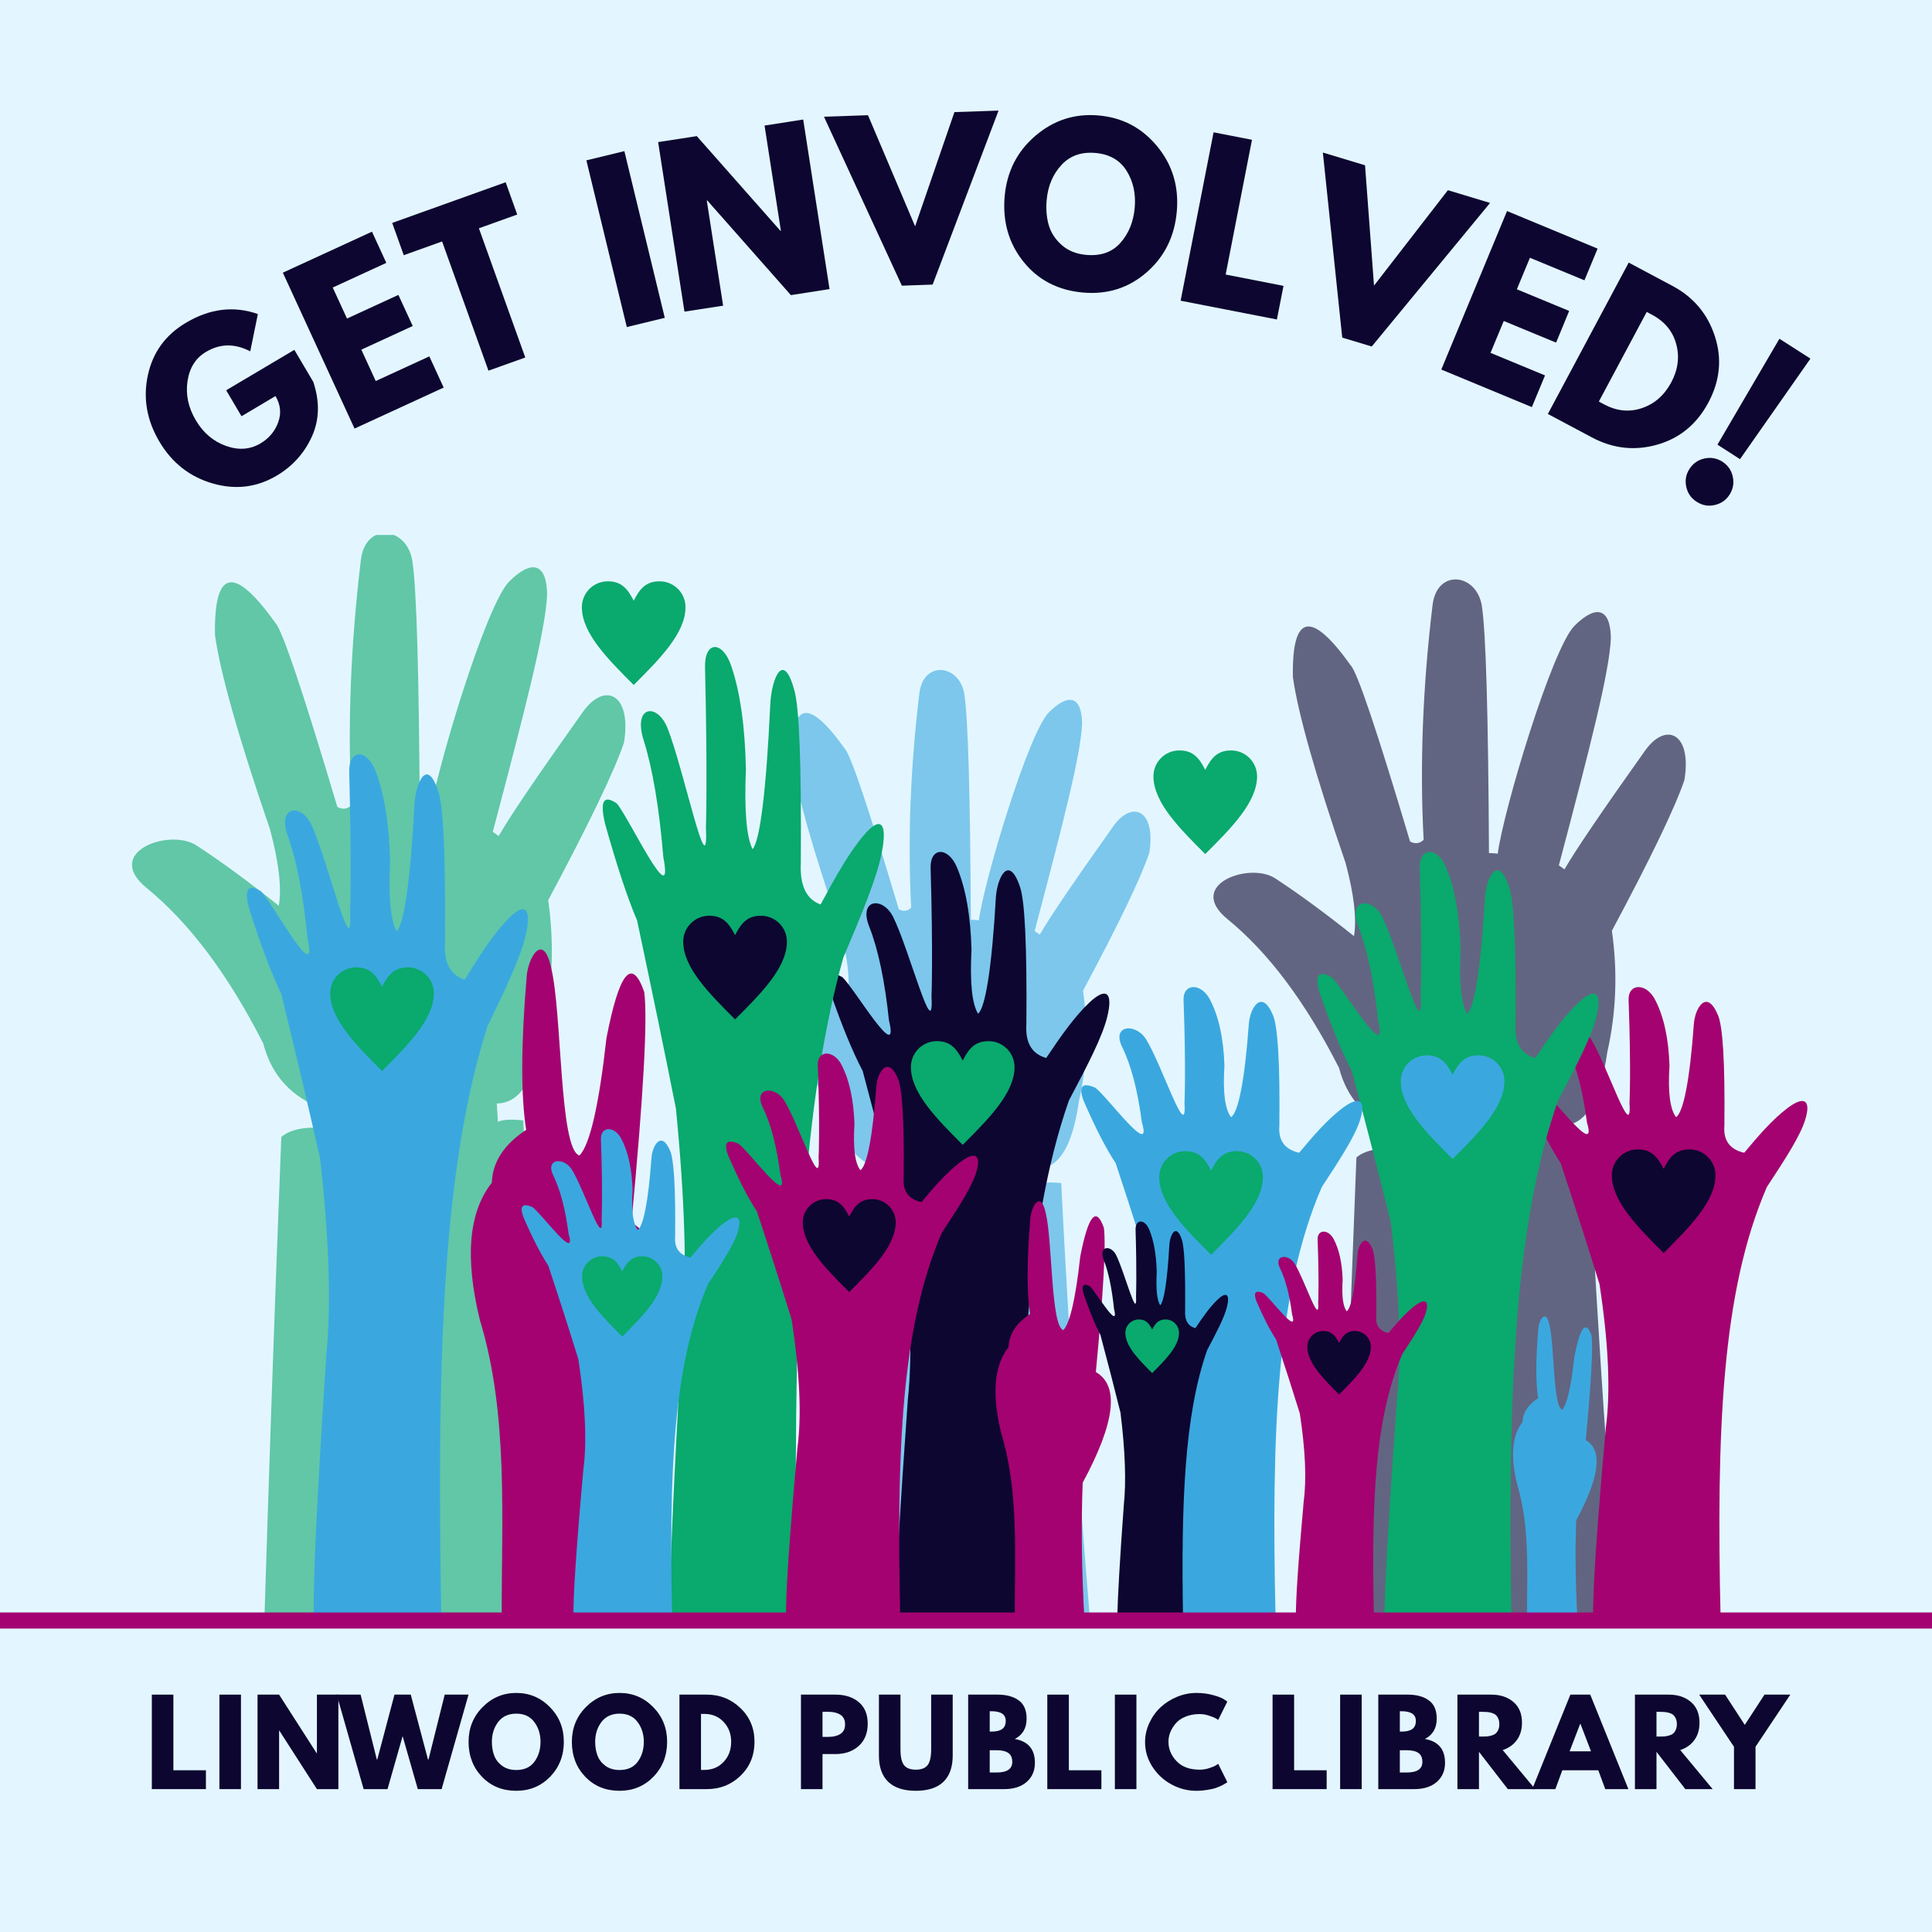 <svg xmlns="http://www.w3.org/2000/svg" xmlns:xlink="http://www.w3.org/1999/xlink" width="480" zoomAndPan="magnify" viewBox="0 0 360 360" height="480" preserveAspectRatio="xMidYMid meet" version="1.0"><defs><g/><clipPath id="7f494579ba"><path d="M 24 99.688 L 117 99.688 L 117 301.723 L 24 301.723 Z M 24 99.688 " clip-rule="nonzero"/></clipPath><clipPath id="60fbccf95d"><path d="M 134 124 L 215 124 L 215 301.723 L 134 301.723 Z M 134 124 " clip-rule="nonzero"/></clipPath><clipPath id="1607ffb861"><path d="M 226 107 L 315 107 L 315 301.723 L 226 301.723 Z M 226 107 " clip-rule="nonzero"/></clipPath><clipPath id="675cfa241b"><path d="M 284 183 L 337 183 L 337 301.723 L 284 301.723 Z M 284 183 " clip-rule="nonzero"/></clipPath><clipPath id="c15ef52532"><path d="M 245 158 L 298 158 L 298 301.723 L 245 301.723 Z M 245 158 " clip-rule="nonzero"/></clipPath><clipPath id="d961e92937"><path d="M 201 183 L 254 183 L 254 301.723 L 201 301.723 Z M 201 183 " clip-rule="nonzero"/></clipPath><clipPath id="2802b8714b"><path d="M 154 158 L 207 158 L 207 301.723 L 154 301.723 Z M 154 158 " clip-rule="nonzero"/></clipPath><clipPath id="80267718a0"><path d="M 112 120 L 165 120 L 165 301.723 L 112 301.723 Z M 112 120 " clip-rule="nonzero"/></clipPath><clipPath id="412e3d96b0"><path d="M 87 176 L 123 176 L 123 301.723 L 87 301.723 Z M 87 176 " clip-rule="nonzero"/></clipPath><clipPath id="11aa713126"><path d="M 46 140 L 99 140 L 99 301.723 L 46 301.723 Z M 46 140 " clip-rule="nonzero"/></clipPath><clipPath id="ee6a61160d"><path d="M 185 223 L 207 223 L 207 301.723 L 185 301.723 Z M 185 223 " clip-rule="nonzero"/></clipPath><clipPath id="f9b6e50119"><path d="M 135 196 L 183 196 L 183 301.723 L 135 301.723 Z M 135 196 " clip-rule="nonzero"/></clipPath><clipPath id="b13cf8fa05"><path d="M 97 210 L 138 210 L 138 301.723 L 97 301.723 Z M 97 210 " clip-rule="nonzero"/></clipPath><clipPath id="fa42bd9aca"><path d="M 233 229 L 266 229 L 266 301.723 L 233 301.723 Z M 233 229 " clip-rule="nonzero"/></clipPath><clipPath id="0023df6903"><path d="M 201 227 L 229 227 L 229 301.723 L 201 301.723 Z M 201 227 " clip-rule="nonzero"/></clipPath><clipPath id="c34f29752c"><path d="M 281 245 L 298 245 L 298 301.723 L 281 301.723 Z M 281 245 " clip-rule="nonzero"/></clipPath></defs><rect x="-36" width="432" fill="#ffffff" y="-36" height="432" fill-opacity="1"/><rect x="-36" width="432" fill="#e3f6ff" y="-36" height="432" fill-opacity="1"/><g clip-path="url(#7f494579ba)"><path fill="#0aa96d" d="M 103.605 301.402 C 99.812 257.047 97.5 208.762 97.5 208.762 C 95.121 208.52 93.543 208.621 92.785 209.055 C 92.637 206.758 92.566 205.613 92.566 205.613 C 97.016 205.598 99.906 200.855 101.254 191.375 C 102.992 183.699 103.293 175.82 102.148 167.738 C 109.746 153.523 114.449 143.746 116.266 138.395 C 117.773 129.25 112.668 126.945 108.602 132.668 C 100.207 144.465 94.98 152.168 92.922 155.781 C 92.453 155.465 92.086 155.199 91.824 155 C 97.859 132.168 101.695 117.355 101.949 110.742 C 101.848 104.926 99.109 104.176 94.895 108.344 C 90.504 112.684 80.973 144.543 79.93 152.727 C 79.141 152.633 78.566 152.594 78.219 152.617 C 78.09 125.707 77.633 109.676 76.836 104.531 C 75.859 98.152 68.105 97.16 67.246 104.332 C 65.32 120.309 64.738 135.539 65.504 150.027 C 64.715 150.785 63.844 150.891 62.859 150.359 C 56.434 128.789 52.582 117.348 51.297 116.055 C 43.594 105.266 39.852 106.031 40.059 118.348 C 41.051 125.438 44.469 137.504 50.316 154.551 C 51.961 160.707 52.512 165.457 51.953 168.773 C 46.168 164.172 41.043 160.414 36.586 157.52 C 31.613 154.289 19.09 158.75 27.336 165.473 C 35.285 171.953 42.52 181.605 49.047 194.43 C 50.609 200.445 54.391 204.539 60.383 206.703 C 60.152 208.992 60.035 210.137 60.035 210.137 C 56.488 209.957 53.949 210.539 52.418 211.863 C 51.074 245.559 49.957 279.461 49.277 301.402 Z M 103.605 301.402 " fill-opacity="0.6" fill-rule="evenodd"/></g><g clip-path="url(#60fbccf95d)"><path fill="#3aa8df" d="M 203.082 301.402 C 199.773 262.637 197.746 220.445 197.746 220.445 C 195.664 220.238 194.289 220.332 193.625 220.711 C 193.5 218.699 193.438 217.699 193.438 217.699 C 197.32 217.691 199.852 213.547 201.027 205.266 C 202.551 198.551 202.812 191.668 201.809 184.605 C 208.449 172.184 212.559 163.637 214.145 158.965 C 215.465 150.977 211.004 148.965 207.445 153.961 C 200.113 164.273 195.551 171 193.746 174.156 C 193.336 173.879 193.02 173.652 192.789 173.477 C 198.062 153.531 201.414 140.582 201.637 134.805 C 201.551 129.723 199.152 129.066 195.473 132.707 C 191.629 136.5 183.312 164.336 182.395 171.488 C 181.707 171.402 181.203 171.379 180.902 171.395 C 180.785 147.883 180.383 133.875 179.695 129.375 C 178.844 123.805 172.059 122.941 171.309 129.203 C 169.625 143.164 169.121 156.477 169.785 169.129 C 169.105 169.785 168.332 169.887 167.48 169.422 C 161.859 150.566 158.496 140.582 157.379 139.453 C 150.645 130.023 147.371 130.691 147.559 141.449 C 148.426 147.645 151.41 158.184 156.516 173.082 C 157.953 178.465 158.434 182.609 157.945 185.512 C 152.895 181.488 148.418 178.211 144.52 175.68 C 140.172 172.855 129.234 176.754 136.438 182.625 C 143.383 188.289 149.707 196.727 155.41 207.926 C 156.777 213.184 160.082 216.758 165.316 218.652 C 165.113 220.656 165.016 221.652 165.016 221.652 C 161.914 221.5 159.695 222 158.355 223.16 C 157.18 252.605 156.207 282.227 155.609 301.402 Z M 203.082 301.402 " fill-opacity="0.6" fill-rule="evenodd"/></g><g clip-path="url(#1607ffb861)"><path fill="#0d0630" d="M 301.75 301.402 C 298.121 258.934 295.902 212.711 295.902 212.711 C 293.621 212.48 292.121 212.574 291.387 212.992 C 291.254 210.793 291.184 209.695 291.184 209.695 C 295.438 209.688 298.207 205.148 299.492 196.066 C 301.16 188.719 301.449 181.172 300.352 173.438 C 307.629 159.832 312.129 150.465 313.863 145.355 C 315.316 136.598 310.426 134.395 306.531 139.871 C 298.5 151.164 293.496 158.535 291.516 161.992 C 291.07 161.688 290.719 161.441 290.473 161.25 C 296.242 139.391 299.918 125.207 300.164 118.879 C 300.07 113.312 297.449 112.59 293.402 116.582 C 289.203 120.734 280.086 151.23 279.082 159.066 C 278.328 158.98 277.781 158.941 277.449 158.965 C 277.316 133.203 276.883 117.859 276.125 112.934 C 275.191 106.828 267.758 105.879 266.938 112.738 C 265.098 128.035 264.539 142.617 265.273 156.484 C 264.523 157.203 263.68 157.312 262.746 156.801 C 256.59 136.148 252.898 125.207 251.676 123.969 C 244.301 113.637 240.711 114.371 240.91 126.156 C 241.863 132.941 245.133 144.496 250.734 160.816 C 252.312 166.707 252.828 171.258 252.297 174.434 C 246.758 170.02 241.855 166.43 237.586 163.652 C 232.828 160.566 220.84 164.836 228.73 171.273 C 236.34 177.477 243.27 186.719 249.512 198.992 C 251.012 204.746 254.633 208.668 260.371 210.746 C 260.148 212.938 260.039 214.027 260.039 214.027 C 256.645 213.863 254.207 214.414 252.746 215.684 C 251.461 247.941 250.395 280.395 249.742 301.402 Z M 301.75 301.402 " fill-opacity="0.6" fill-rule="evenodd"/></g><g clip-path="url(#675cfa241b)"><path fill="#a40270" d="M 303.629 205.566 C 304.156 213.184 299.484 198.488 296.477 193.648 C 294.559 190.57 289.984 190.949 292.02 195.102 C 293.699 198.52 294.93 203.199 295.703 209.148 C 297.781 216.047 289.344 204.453 287.039 202.695 C 284.578 201.598 283.836 202.387 284.828 205.07 C 286.969 210.043 288.965 213.934 290.805 216.734 C 293.582 225.109 295.996 232.621 298.043 239.273 C 299.73 250.324 300.125 259.211 299.234 265.926 C 297.52 285.051 296.73 296.898 296.871 301.465 L 320.605 301.465 C 319.816 266.668 320.785 240.672 329.23 221.18 C 332.742 215.844 335.457 211.645 336.375 208.645 C 337.496 205.016 336.238 204.09 333.09 206.465 C 330.18 208.668 327.637 211.66 325.008 214.801 C 322.324 214.191 321.094 212.512 321.316 209.758 C 321.441 197.965 321.023 191.055 320.07 189.047 C 317.992 184.18 315.832 187.871 315.625 190.809 C 314.859 201.43 313.66 207.238 312.316 208.172 C 311.176 206.703 310.77 203.508 311.086 198.582 C 310.922 193.477 310.016 189.355 308.371 186.223 C 306.723 183.09 303.352 183.199 303.465 186.34 C 303.945 199.309 303.637 205.566 303.629 205.566 Z M 303.629 205.566 " fill-opacity="1" fill-rule="evenodd"/></g><g clip-path="url(#c15ef52532)"><path fill="#0aa96d" d="M 264.711 185.656 C 265.234 195.133 260.562 176.855 257.555 170.84 C 255.637 167.012 251.066 167.473 253.102 172.641 C 254.777 176.895 256.008 182.719 256.773 190.113 C 258.855 198.691 250.426 184.273 248.121 182.086 C 245.66 180.723 244.918 181.707 245.906 185.047 C 248.051 191.227 250.047 196.059 251.887 199.547 C 254.664 209.957 257.074 219.301 259.125 227.578 C 260.812 241.32 261.207 252.367 260.309 260.727 C 258.871 280.672 258.09 294.254 257.957 301.465 L 281.625 301.465 C 280.953 259.914 282.09 228.668 290.309 205.078 C 293.82 198.441 296.535 193.223 297.457 189.484 C 298.57 184.977 297.316 183.824 294.172 186.777 C 291.262 189.516 288.719 193.23 286.086 197.137 C 283.402 196.387 282.176 194.289 282.391 190.871 C 282.516 176.199 282.105 167.613 281.152 165.109 C 279.066 159.059 276.906 163.652 276.699 167.305 C 275.941 180.508 274.742 187.738 273.395 188.898 C 272.258 187.074 271.848 183.098 272.164 176.973 C 272.004 170.621 271.09 165.496 269.449 161.605 C 267.805 157.707 264.43 157.836 264.547 161.75 C 265.02 177.879 264.719 185.656 264.711 185.656 Z M 264.711 185.656 " fill-opacity="1" fill-rule="evenodd"/></g><g clip-path="url(#d961e92937)"><path fill="#3aa8df" d="M 220.711 205.566 C 221.227 213.184 216.555 198.488 213.547 193.648 C 211.629 190.57 207.059 190.949 209.102 195.102 C 210.777 198.52 212 203.199 212.773 209.148 C 214.855 216.047 206.426 204.453 204.113 202.695 C 201.652 201.598 200.918 202.387 201.898 205.07 C 204.051 210.043 206.039 213.934 207.887 216.734 C 210.656 225.109 213.066 232.621 215.117 239.273 C 216.805 250.324 217.199 259.211 216.309 265.926 C 214.59 285.051 213.801 296.898 213.941 301.465 L 237.68 301.465 C 236.891 266.668 237.855 240.672 246.301 221.18 C 249.812 215.844 252.527 211.645 253.449 208.645 C 254.57 205.023 253.316 204.09 250.168 206.465 C 247.254 208.668 244.711 211.66 242.078 214.801 C 239.395 214.191 238.164 212.512 238.391 209.758 C 238.516 197.965 238.098 191.055 237.152 189.047 C 235.062 184.18 232.906 187.871 232.699 190.809 C 231.934 201.43 230.734 207.238 229.395 208.172 C 228.25 206.703 227.84 203.508 228.156 198.582 C 227.996 193.477 227.09 189.355 225.441 186.223 C 223.797 183.09 220.422 183.199 220.539 186.34 C 221.02 199.309 220.711 205.566 220.711 205.566 Z M 220.711 205.566 " fill-opacity="1" fill-rule="evenodd"/></g><g clip-path="url(#2802b8714b)"><path fill="#0d0630" d="M 173.57 185.656 C 174.094 195.133 169.422 176.855 166.414 170.84 C 164.496 167.012 159.926 167.473 161.961 172.641 C 163.637 176.895 164.867 182.719 165.641 190.113 C 167.715 198.691 159.285 184.273 156.98 182.086 C 154.52 180.723 153.777 181.707 154.766 185.047 C 156.91 191.227 158.906 196.059 160.746 199.547 C 163.523 209.957 165.934 219.301 167.984 227.578 C 169.672 241.32 170.066 252.367 169.168 260.727 C 167.73 280.672 166.949 294.254 166.816 301.465 L 190.484 301.465 C 189.812 259.914 190.949 228.668 199.168 205.078 C 202.68 198.441 205.395 193.223 206.316 189.484 C 207.43 184.977 206.176 183.824 203.027 186.777 C 200.121 189.516 197.574 193.23 194.945 197.137 C 192.262 196.387 191.031 194.289 191.25 190.871 C 191.375 176.199 190.965 167.613 190.012 165.109 C 187.922 159.059 185.773 163.652 185.559 167.305 C 184.801 180.508 183.602 187.738 182.254 188.898 C 181.117 187.074 180.707 183.098 181.023 176.973 C 180.863 170.621 179.949 165.496 178.309 161.605 C 176.664 157.707 173.289 157.836 173.406 161.75 C 173.879 177.879 173.578 185.656 173.57 185.656 Z M 173.57 185.656 " fill-opacity="1" fill-rule="evenodd"/></g><g clip-path="url(#80267718a0)"><path fill="#0aa96d" d="M 131.539 154.188 C 132.059 166.02 127.387 143.188 124.379 135.672 C 122.469 130.883 117.898 131.473 119.93 137.922 C 121.609 143.234 122.832 150.512 123.605 159.754 C 125.688 170.469 117.254 152.453 114.941 149.723 C 112.484 148.023 111.75 149.254 112.73 153.43 C 114.879 161.148 116.875 167.188 118.719 171.543 C 121.484 184.559 123.898 196.23 125.949 206.562 C 127.633 223.742 128.035 237.547 127.141 247.988 C 125.555 275.523 124.758 293.352 124.766 301.465 L 148.488 301.465 C 147.742 248.258 148.781 208.418 157.133 178.449 C 160.645 170.164 163.359 163.637 164.289 158.973 C 165.402 153.344 164.148 151.898 161 155.586 C 158.086 159.004 155.547 163.652 152.91 168.535 C 150.234 167.59 149.004 164.977 149.223 160.707 C 149.344 142.367 148.934 131.641 147.984 128.516 C 145.895 120.953 143.738 126.691 143.527 131.262 C 142.77 147.75 141.562 156.785 140.227 158.23 C 139.082 155.957 138.672 150.992 138.988 143.336 C 138.828 135.398 137.922 128.996 136.273 124.133 C 134.625 119.258 131.262 119.43 131.371 124.309 C 131.852 144.465 131.539 154.188 131.539 154.188 Z M 131.539 154.188 " fill-opacity="1" fill-rule="evenodd"/></g><g clip-path="url(#412e3d96b0)"><path fill="#a40270" d="M 93.488 301.465 C 93.426 282.809 94.785 263.59 89.426 245.992 C 86.582 234.375 87.324 225.836 91.648 220.379 C 91.762 216.547 93.898 213.262 98.043 210.531 C 97.039 204.137 97.07 194.598 98.145 181.906 C 98.445 178.277 101.262 173.609 102.699 180.344 C 104.758 188.684 104.191 214.219 107.98 215.312 C 109.922 213.285 111.602 205.984 113.008 193.414 C 115.391 181.141 117.734 178.27 120.039 184.816 C 120.703 189.695 119.914 204.035 117.656 227.816 C 124.727 231.871 123.41 242.867 113.727 260.797 C 113.25 273.133 113.418 286.691 114.238 301.465 Z M 93.488 301.465 " fill-opacity="1" fill-rule="evenodd"/></g><g clip-path="url(#11aa713126)"><path fill="#3aa8df" d="M 65.234 169.988 C 65.762 180.344 61.082 160.367 58.078 153.785 C 56.16 149.602 51.59 150.109 53.625 155.758 C 55.305 160.406 56.523 166.777 57.297 174.859 C 59.379 184.234 50.949 168.473 48.637 166.082 C 46.176 164.59 45.441 165.672 46.434 169.324 C 48.574 176.082 50.57 181.371 52.41 185.18 C 55.188 196.57 57.594 206.781 59.641 215.828 C 61.328 230.855 61.73 242.938 60.832 252.078 C 59.008 279.73 58.234 296.195 58.512 301.465 L 82.227 301.465 C 81.406 253.605 82.328 217.934 90.836 191.227 C 94.348 183.973 97.055 178.258 97.98 174.18 C 99.094 169.246 97.844 167.984 94.695 171.219 C 91.785 174.211 89.242 178.27 86.605 182.547 C 83.93 181.715 82.699 179.43 82.914 175.688 C 83.039 159.648 82.629 150.258 81.676 147.52 C 79.59 140.906 77.43 145.926 77.223 149.926 C 76.465 164.355 75.258 172.262 73.918 173.531 C 72.781 171.535 72.371 167.188 72.691 160.488 C 72.52 153.543 71.613 147.945 69.977 143.684 C 68.32 139.422 64.957 139.57 65.07 143.848 C 65.543 161.48 65.242 169.988 65.234 169.988 Z M 65.234 169.988 " fill-opacity="1" fill-rule="evenodd"/></g><path fill="#3aa8df" d="M 270.672 200.27 C 271.879 197.855 273.086 196.648 275.5 196.648 C 278.168 196.648 280.332 198.812 280.332 201.473 C 280.332 206.309 275.5 211.133 270.672 215.961 C 265.848 211.133 261.012 206.309 261.012 201.473 C 261.012 198.812 263.18 196.648 265.848 196.648 C 268.262 196.648 269.465 197.855 270.672 200.27 Z M 270.672 200.27 " fill-opacity="1" fill-rule="nonzero"/><path fill="#0aa96d" d="M 225.668 218.117 C 226.875 215.707 228.082 214.5 230.492 214.5 C 233.16 214.5 235.328 216.664 235.328 219.332 C 235.328 224.16 230.492 228.984 225.668 233.82 C 220.832 228.984 216.008 224.16 216.008 219.332 C 216.008 216.664 218.172 214.5 220.832 214.5 C 223.254 214.5 224.461 215.707 225.668 218.117 Z M 225.668 218.117 " fill-opacity="1" fill-rule="nonzero"/><path fill="#0aa96d" d="M 179.387 197.629 C 180.59 195.211 181.805 194.004 184.219 194.004 C 186.879 194.004 189.047 196.168 189.047 198.836 C 189.047 203.664 184.219 208.488 179.387 213.324 C 174.559 208.488 169.734 203.664 169.734 198.836 C 169.734 196.168 171.891 194.004 174.559 194.004 C 176.973 194.004 178.18 195.211 179.387 197.629 Z M 179.387 197.629 " fill-opacity="1" fill-rule="nonzero"/><path fill="#0d0630" d="M 136.969 174.258 C 138.176 171.844 139.383 170.637 141.805 170.637 C 144.465 170.637 146.629 172.797 146.629 175.465 C 146.629 180.297 141.805 185.125 136.969 189.949 C 132.145 185.125 127.309 180.297 127.309 175.465 C 127.309 172.797 129.477 170.637 132.145 170.637 C 134.559 170.637 135.762 171.844 136.969 174.258 Z M 136.969 174.258 " fill-opacity="1" fill-rule="nonzero"/><path fill="#0aa96d" d="M 71.191 183.871 C 72.395 181.457 73.602 180.25 76.016 180.25 C 78.684 180.25 80.844 182.418 80.844 185.078 C 80.844 189.91 76.016 194.738 71.191 199.57 C 66.355 194.738 61.531 189.91 61.531 185.078 C 61.531 182.418 63.695 180.25 66.355 180.25 C 68.777 180.25 69.984 181.457 71.191 183.871 Z M 71.191 183.871 " fill-opacity="1" fill-rule="nonzero"/><path fill="#0aa96d" d="M 118.082 111.941 C 119.289 109.527 120.496 108.32 122.91 108.32 C 125.578 108.32 127.734 110.48 127.734 113.148 C 127.734 117.977 122.91 122.809 118.082 127.637 C 113.25 122.809 108.422 117.977 108.422 113.148 C 108.422 110.48 110.59 108.32 113.25 108.32 C 115.66 108.32 116.875 109.527 118.082 111.941 Z M 118.082 111.941 " fill-opacity="1" fill-rule="nonzero"/><path fill="#0d0630" d="M 309.996 217.793 C 311.199 215.379 312.414 214.176 314.828 214.176 C 317.488 214.176 319.656 216.332 319.656 219 C 319.656 223.828 314.828 228.66 309.996 233.488 C 305.168 228.66 300.344 223.828 300.344 219 C 300.344 216.332 302.5 214.176 305.168 214.176 C 307.582 214.176 308.789 215.379 309.996 217.793 Z M 309.996 217.793 " fill-opacity="1" fill-rule="nonzero"/><path fill="#0aa96d" d="M 224.578 143.453 C 225.781 141.039 226.988 139.832 229.41 139.832 C 232.07 139.832 234.238 141.996 234.238 144.656 C 234.238 149.492 229.41 154.316 224.578 159.145 C 219.75 154.316 214.926 149.492 214.926 144.656 C 214.926 141.996 217.082 139.832 219.75 139.832 C 222.164 139.832 223.371 141.039 224.578 143.453 Z M 224.578 143.453 " fill-opacity="1" fill-rule="nonzero"/><g clip-path="url(#ee6a61160d)"><path fill="#a40270" d="M 189.09 301.695 C 189.055 290.031 189.902 278.02 186.555 267.023 C 184.777 259.762 185.238 254.414 187.938 251.004 C 188.016 248.613 189.348 246.559 191.938 244.848 C 191.312 240.859 191.328 234.895 192 226.957 C 192.191 224.691 193.949 221.77 194.848 225.984 C 196.137 231.191 195.781 247.16 198.148 247.84 C 199.363 246.574 200.414 242.012 201.289 234.152 C 202.781 226.48 204.242 224.684 205.688 228.777 C 206.105 231.832 205.613 240.789 204.195 255.66 C 208.613 258.199 207.801 265.066 201.746 276.273 C 201.441 283.992 201.543 292.461 202.062 301.695 Z M 189.09 301.695 " fill-opacity="1" fill-rule="evenodd"/></g><g clip-path="url(#f9b6e50119)"><path fill="#a40270" d="M 152.531 215.723 C 153.004 222.551 148.812 209.379 146.121 205.039 C 144.402 202.277 140.305 202.609 142.129 206.34 C 143.629 209.402 144.727 213.602 145.422 218.938 C 147.289 225.117 139.723 214.723 137.66 213.145 C 135.445 212.164 134.789 212.875 135.672 215.281 C 137.598 219.742 139.383 223.223 141.039 225.738 C 143.52 233.246 145.688 239.984 147.527 245.945 C 149.035 255.855 149.391 263.82 148.586 269.848 C 147.055 286.992 146.344 297.613 146.477 301.711 L 167.754 301.711 C 167.047 270.504 167.914 247.199 175.488 229.719 C 178.633 224.941 181.07 221.172 181.898 218.48 C 182.895 215.234 181.773 214.398 178.953 216.531 C 176.336 218.504 174.055 221.18 171.695 224.004 C 169.293 223.457 168.195 221.945 168.387 219.48 C 168.504 208.906 168.133 202.711 167.281 200.91 C 165.41 196.547 163.477 199.859 163.281 202.496 C 162.602 212.008 161.527 217.223 160.32 218.059 C 159.301 216.742 158.934 213.879 159.215 209.457 C 159.066 204.879 158.254 201.188 156.785 198.379 C 155.309 195.566 152.285 195.664 152.383 198.48 C 152.816 210.113 152.539 215.723 152.531 215.723 Z M 152.531 215.723 " fill-opacity="1" fill-rule="evenodd"/></g><path fill="#0d0630" d="M 158.238 226.688 C 159.32 224.523 160.406 223.441 162.57 223.441 C 164.961 223.441 166.902 225.383 166.902 227.77 C 166.902 232.102 162.57 236.434 158.238 240.758 C 153.914 236.434 149.586 232.102 149.586 227.77 C 149.586 225.383 151.527 223.441 153.914 223.441 C 156.082 223.441 157.156 224.523 158.238 226.688 Z M 158.238 226.688 " fill-opacity="1" fill-rule="nonzero"/><g clip-path="url(#b13cf8fa05)"><path fill="#3aa8df" d="M 112.105 227.168 C 112.508 233.07 108.887 221.691 106.559 217.941 C 105.074 215.551 101.531 215.844 103.109 219.062 C 104.41 221.715 105.359 225.344 105.957 229.945 C 107.57 235.289 101.035 226.309 99.25 224.949 C 97.34 224.098 96.766 224.707 97.531 226.789 C 99.195 230.641 100.742 233.656 102.164 235.824 C 104.316 242.312 106.188 248.137 107.773 253.285 C 109.078 261.848 109.391 268.73 108.691 273.938 C 107.363 288.75 106.754 297.93 106.867 301.465 L 125.254 301.465 C 124.641 274.5 125.391 254.371 131.934 239.273 C 134.648 235.133 136.754 231.879 137.473 229.559 C 138.34 226.75 137.363 226.031 134.93 227.871 C 132.668 229.574 130.699 231.895 128.664 234.32 C 126.582 233.852 125.633 232.551 125.801 230.418 C 125.895 221.281 125.578 215.93 124.844 214.375 C 123.227 210.602 121.555 213.461 121.395 215.746 C 120.797 223.965 119.871 228.469 118.832 229.188 C 117.953 228.051 117.625 225.574 117.875 221.762 C 117.75 217.801 117.047 214.613 115.77 212.188 C 114.492 209.758 111.887 209.844 111.973 212.277 C 112.344 222.324 112.105 227.168 112.105 227.168 Z M 112.105 227.168 " fill-opacity="1" fill-rule="evenodd"/></g><path fill="#0aa96d" d="M 115.941 236.898 C 116.875 235.027 117.812 234.09 119.684 234.09 C 121.75 234.09 123.426 235.77 123.426 237.832 C 123.426 241.578 119.684 245.32 115.941 249.055 C 112.203 245.32 108.461 241.578 108.461 237.832 C 108.461 235.77 110.141 234.09 112.203 234.09 C 114.078 234.09 115.012 235.027 115.941 236.898 Z M 115.941 236.898 " fill-opacity="1" fill-rule="nonzero"/><g clip-path="url(#fa42bd9aca)"><path fill="#a40270" d="M 245.621 242.746 C 245.938 247.41 243.086 238.414 241.234 235.453 C 240.07 233.562 237.27 233.789 238.516 236.332 C 239.543 238.43 240.293 241.297 240.766 244.941 C 242.039 249.156 236.875 242.062 235.457 240.988 C 233.957 240.316 233.504 240.797 234.105 242.441 C 235.422 245.492 236.641 247.863 237.77 249.582 C 239.465 254.711 240.941 259.312 242.203 263.379 C 243.23 270.148 243.48 275.594 242.93 279.707 C 241.879 291.418 241.398 298.672 241.484 301.465 L 256.016 301.465 C 255.531 280.156 256.125 264.238 261.301 252.305 C 263.449 249.039 265.105 246.465 265.676 244.633 C 266.355 242.414 265.59 241.84 263.664 243.293 C 261.879 244.641 260.324 246.473 258.707 248.398 C 257.07 248.027 256.316 247 256.449 245.312 C 256.527 238.09 256.273 233.859 255.691 232.629 C 254.414 229.652 253.094 231.91 252.961 233.711 C 252.496 240.207 251.762 243.766 250.941 244.34 C 250.238 243.441 249.992 241.484 250.184 238.469 C 250.086 235.344 249.527 232.812 248.523 230.902 C 247.516 228.977 245.453 229.047 245.52 230.973 C 245.816 238.91 245.621 242.746 245.621 242.746 Z M 245.621 242.746 " fill-opacity="1" fill-rule="evenodd"/></g><path fill="#0d0630" d="M 249.52 250.23 C 250.262 248.754 250.996 248.012 252.473 248.012 C 254.105 248.012 255.438 249.344 255.438 250.973 C 255.438 253.93 252.473 256.883 249.52 259.844 C 246.566 256.883 243.602 253.93 243.602 250.973 C 243.602 249.344 244.934 248.012 246.566 248.012 C 248.043 248.012 248.777 248.754 249.52 250.23 Z M 249.52 250.23 " fill-opacity="1" fill-rule="nonzero"/><g clip-path="url(#0023df6903)"><path fill="#0d0630" d="M 211.684 241.539 C 211.953 246.441 209.535 236.992 207.98 233.875 C 206.988 231.895 204.621 232.133 205.676 234.809 C 206.539 237.004 207.176 240.023 207.578 243.852 C 208.652 248.281 204.289 240.828 203.098 239.691 C 201.82 238.984 201.441 239.496 201.953 241.23 C 203.059 244.422 204.098 246.93 205.047 248.73 C 206.484 254.113 207.73 258.957 208.789 263.234 C 209.664 270.34 209.867 276.062 209.41 280.387 C 208.66 290.707 208.258 297.734 208.188 301.465 L 220.438 301.465 C 220.09 279.961 220.68 263.797 224.926 251.594 C 226.742 248.16 228.148 245.453 228.629 243.527 C 229.203 241.191 228.551 240.594 226.93 242.117 C 225.418 243.535 224.105 245.461 222.742 247.484 C 221.359 247.09 220.719 246.008 220.832 244.238 C 220.895 236.648 220.688 232.203 220.191 230.91 C 219.109 227.777 217.996 230.152 217.887 232.047 C 217.492 238.879 216.875 242.613 216.176 243.215 C 215.59 242.273 215.371 240.215 215.543 237.043 C 215.457 233.758 214.984 231.113 214.137 229.094 C 213.285 227.074 211.535 227.145 211.598 229.172 C 211.848 237.516 211.684 241.539 211.684 241.539 Z M 211.684 241.539 " fill-opacity="1" fill-rule="evenodd"/></g><path fill="#0aa96d" d="M 214.691 247.734 C 215.32 246.488 215.945 245.863 217.191 245.863 C 218.574 245.863 219.688 246.984 219.688 248.359 C 219.688 250.859 217.191 253.355 214.691 255.855 C 212.195 253.355 209.695 250.859 209.695 248.359 C 209.695 246.984 210.816 245.863 212.195 245.863 C 213.445 245.863 214.066 246.488 214.691 247.734 Z M 214.691 247.734 " fill-opacity="1" fill-rule="nonzero"/><g clip-path="url(#c34f29752c)"><path fill="#3aa8df" d="M 284.539 301.695 C 284.512 293.25 285.129 284.547 282.699 276.582 C 281.418 271.316 281.75 267.449 283.707 264.98 C 283.758 263.242 284.727 261.754 286.605 260.52 C 286.148 257.625 286.156 253.301 286.645 247.555 C 286.785 245.914 288.059 243.797 288.711 246.852 C 289.645 250.625 289.383 262.188 291.098 262.684 C 291.98 261.762 292.738 258.461 293.375 252.77 C 294.457 247.207 295.516 245.914 296.559 248.879 C 296.863 251.09 296.504 257.578 295.484 268.344 C 298.68 270.188 298.09 275.16 293.707 283.281 C 293.48 288.871 293.559 295.004 293.938 301.695 Z M 284.539 301.695 " fill-opacity="1" fill-rule="evenodd"/></g><g fill="#0d0630" fill-opacity="1"><g transform="translate(37.098, 96.518)"><g><path d="M 17.75 -31.328 L 21.281 -25.359 C 22.508 -21.672 22.422 -18.273 21.016 -15.172 C 19.609 -12.078 17.426 -9.648 14.469 -7.891 C 10.758 -5.691 6.773 -5.207 2.516 -6.438 C -1.742 -7.676 -5.039 -10.258 -7.375 -14.188 C -9.75 -18.188 -10.473 -22.32 -9.547 -26.594 C -8.629 -30.863 -6.254 -34.129 -2.422 -36.391 C 2.035 -39.035 6.492 -39.57 10.953 -38 L 9.531 -31.047 C 6.664 -32.547 3.922 -32.516 1.297 -30.953 C -0.629 -29.816 -1.781 -28 -2.156 -25.5 C -2.531 -23.008 -2.016 -20.578 -0.609 -18.203 C 0.773 -15.867 2.641 -14.281 4.984 -13.438 C 7.336 -12.594 9.477 -12.738 11.406 -13.875 C 13.008 -14.82 14.117 -16.133 14.734 -17.812 C 15.348 -19.488 15.18 -21.125 14.234 -22.719 L 7.906 -18.953 L 5.047 -23.797 Z M 17.75 -31.328 "/></g></g></g><g fill="#0d0630" fill-opacity="1"><g transform="translate(63.953, 80.826)"><g><path d="M 5.359 -37.656 L 8.031 -31.844 L -1.953 -27.25 L 0.703 -21.469 L 10.281 -25.875 L 12.953 -20.078 L 3.375 -15.672 L 6.062 -9.828 L 16.047 -14.422 L 18.719 -8.609 L 2.109 -0.969 L -11.25 -30.016 Z M 5.359 -37.656 "/></g></g></g><g fill="#0d0630" fill-opacity="1"><g transform="translate(83.58, 71.741)"><g><path d="M -8.344 -24.188 L -10.5 -30.203 L 10.641 -37.781 L 12.797 -31.766 L 5.656 -29.203 L 14.297 -5.125 L 7.438 -2.672 L -1.203 -26.75 Z M -8.344 -24.188 "/></g></g></g><g fill="#0d0630" fill-opacity="1"><g transform="translate(104.778, 64.324)"><g/></g></g><g fill="#0d0630" fill-opacity="1"><g transform="translate(114.529, 61.489)"><g><path d="M 1.812 -33.328 L 9.344 -2.266 L 2.266 -0.547 L -5.266 -31.609 Z M 1.812 -33.328 "/></g></g></g><g fill="#0d0630" fill-opacity="1"><g transform="translate(125.243, 58.428)"><g><path d="M 6.453 -21.078 L 9.5 -1.469 L 2.297 -0.359 L -2.609 -31.953 L 4.594 -33.062 L 20.188 -15.406 L 20.266 -15.422 L 17.219 -35.031 L 24.422 -36.156 L 29.328 -4.562 L 22.125 -3.438 L 6.531 -21.094 Z M 6.453 -21.078 "/></g></g></g><g fill="#0d0630" fill-opacity="1"><g transform="translate(155.736, 53.67)"><g><path d="M 12.312 -0.438 L -2.203 -31.922 L 6 -32.203 L 14.781 -11.5 L 22.109 -32.781 L 30.328 -33.062 L 18.047 -0.641 Z M 12.312 -0.438 "/></g></g></g><g fill="#0d0630" fill-opacity="1"><g transform="translate(184.922, 52.452)"><g><path d="M 2.281 -15.859 C 2.688 -20.461 4.594 -24.223 8 -27.141 C 11.414 -30.066 15.344 -31.332 19.781 -30.938 C 24.227 -30.551 27.867 -28.633 30.703 -25.188 C 33.547 -21.738 34.766 -17.695 34.359 -13.062 C 33.953 -8.406 32.078 -4.617 28.734 -1.703 C 25.398 1.203 21.457 2.457 16.906 2.062 C 12.25 1.656 8.547 -0.254 5.797 -3.672 C 3.047 -7.086 1.875 -11.148 2.281 -15.859 Z M 10.109 -15.172 C 9.961 -13.504 10.086 -11.961 10.484 -10.547 C 10.891 -9.129 11.691 -7.883 12.891 -6.812 C 14.098 -5.738 15.641 -5.117 17.516 -4.953 C 20.211 -4.723 22.328 -5.473 23.859 -7.203 C 25.398 -8.941 26.285 -11.125 26.516 -13.75 C 26.742 -16.352 26.238 -18.645 25 -20.625 C 23.758 -22.613 21.816 -23.723 19.172 -23.953 C 16.547 -24.18 14.438 -23.426 12.844 -21.688 C 11.25 -19.945 10.336 -17.773 10.109 -15.172 Z M 10.109 -15.172 "/></g></g></g><g fill="#0d0630" fill-opacity="1"><g transform="translate(217.711, 55.578)"><g><path d="M 15.578 -29.531 L 10.672 -4.422 L 21.453 -2.312 L 20.219 3.953 L 2.281 0.453 L 8.422 -30.922 Z M 15.578 -29.531 "/></g></g></g><g fill="#0d0630" fill-opacity="1"><g transform="translate(238.308, 59.345)"><g><path d="M 11.797 3.562 L 8.188 -30.922 L 16.047 -28.547 L 17.719 -6.125 L 31.484 -23.906 L 39.344 -21.531 L 17.297 5.219 Z M 11.797 3.562 "/></g></g></g><g fill="#0d0630" fill-opacity="1"><g transform="translate(266.408, 67.968)"><g><path d="M 31.281 -21.641 L 28.828 -15.734 L 18.672 -19.938 L 16.234 -14.062 L 25.984 -10.031 L 23.547 -4.125 L 13.797 -8.156 L 11.328 -2.219 L 21.484 1.984 L 19.031 7.891 L 2.156 0.891 L 14.406 -28.641 Z M 31.281 -21.641 "/></g></g></g><g fill="#0d0630" fill-opacity="1"><g transform="translate(286.375, 76.041)"><g><path d="M 17.109 -27.109 L 25.297 -22.75 C 29.203 -20.656 31.828 -17.523 33.172 -13.359 C 34.523 -9.203 34.125 -5.102 31.969 -1.062 C 29.812 2.988 26.633 5.613 22.438 6.812 C 18.238 8.008 14.172 7.555 10.234 5.453 L 2.047 1.094 Z M 11.547 -1.219 L 12.531 -0.688 C 14.875 0.562 17.211 0.797 19.547 0.016 C 21.891 -0.766 23.711 -2.352 25.016 -4.75 C 26.297 -7.133 26.613 -9.52 25.969 -11.906 C 25.332 -14.301 23.828 -16.129 21.453 -17.391 L 20.469 -17.922 Z M 11.547 -1.219 "/></g></g></g><g fill="#0d0630" fill-opacity="1"><g transform="translate(310.772, 89.371)"><g><path d="M 9.25 -6.516 L 20.797 -26.25 L 26.578 -22.547 L 13.453 -3.812 Z M 10.172 -3.344 C 11.211 -2.664 11.859 -1.727 12.109 -0.531 C 12.367 0.656 12.164 1.77 11.5 2.812 C 10.844 3.832 9.914 4.473 8.719 4.734 C 7.531 5.004 6.414 4.801 5.375 4.125 C 4.344 3.469 3.695 2.539 3.438 1.344 C 3.176 0.145 3.375 -0.961 4.031 -1.984 C 4.695 -3.023 5.629 -3.676 6.828 -3.938 C 8.023 -4.195 9.141 -4 10.172 -3.344 Z M 10.172 -3.344 "/></g></g></g><g fill="#0d0630" fill-opacity="1"><g transform="translate(27.011, 333.377)"><g><path d="M 5.297 -17.609 L 5.297 -3.516 L 11.359 -3.516 L 11.359 0 L 1.281 0 L 1.281 -17.609 Z M 5.297 -17.609 "/></g></g></g><g fill="#0d0630" fill-opacity="1"><g transform="translate(39.602, 333.377)"><g><path d="M 5.297 -17.609 L 5.297 0 L 1.281 0 L 1.281 -17.609 Z M 5.297 -17.609 "/></g></g></g><g fill="#0d0630" fill-opacity="1"><g transform="translate(46.708, 333.377)"><g><path d="M 5.297 -10.922 L 5.297 0 L 1.281 0 L 1.281 -17.609 L 5.297 -17.609 L 12.297 -6.688 L 12.344 -6.688 L 12.344 -17.609 L 16.344 -17.609 L 16.344 0 L 12.344 0 L 5.328 -10.922 Z M 5.297 -10.922 "/></g></g></g><g fill="#0d0630" fill-opacity="1"><g transform="translate(63.054, 333.377)"><g><path d="M 14.797 0 L 11.969 -9.875 L 9.156 0 L 4.703 0 L -0.312 -17.609 L 4.141 -17.609 L 7.156 -5.531 L 7.25 -5.531 L 10.453 -17.609 L 13.484 -17.609 L 16.688 -5.531 L 16.797 -5.531 L 19.812 -17.609 L 24.25 -17.609 L 19.234 0 Z M 14.797 0 "/></g></g></g><g fill="#0d0630" fill-opacity="1"><g transform="translate(86.827, 333.377)"><g><path d="M 0.484 -8.812 C 0.484 -11.363 1.352 -13.52 3.094 -15.281 C 4.832 -17.039 6.926 -17.922 9.375 -17.922 C 11.832 -17.922 13.922 -17.039 15.641 -15.281 C 17.367 -13.531 18.234 -11.375 18.234 -8.812 C 18.234 -6.238 17.383 -4.07 15.688 -2.312 C 13.988 -0.562 11.883 0.312 9.375 0.312 C 6.789 0.312 4.66 -0.555 2.984 -2.297 C 1.316 -4.035 0.484 -6.207 0.484 -8.812 Z M 4.828 -8.812 C 4.828 -7.883 4.969 -7.039 5.25 -6.281 C 5.531 -5.52 6.023 -4.875 6.734 -4.344 C 7.453 -3.82 8.332 -3.562 9.375 -3.562 C 10.863 -3.562 11.988 -4.07 12.75 -5.094 C 13.508 -6.125 13.891 -7.363 13.891 -8.812 C 13.891 -10.25 13.5 -11.484 12.719 -12.516 C 11.945 -13.547 10.832 -14.062 9.375 -14.062 C 7.914 -14.062 6.789 -13.547 6 -12.516 C 5.219 -11.484 4.828 -10.25 4.828 -8.812 Z M 4.828 -8.812 "/></g></g></g><g fill="#0d0630" fill-opacity="1"><g transform="translate(106.075, 333.377)"><g><path d="M 0.484 -8.812 C 0.484 -11.363 1.352 -13.52 3.094 -15.281 C 4.832 -17.039 6.926 -17.922 9.375 -17.922 C 11.832 -17.922 13.922 -17.039 15.641 -15.281 C 17.367 -13.531 18.234 -11.375 18.234 -8.812 C 18.234 -6.238 17.383 -4.07 15.688 -2.312 C 13.988 -0.562 11.883 0.312 9.375 0.312 C 6.789 0.312 4.66 -0.555 2.984 -2.297 C 1.316 -4.035 0.484 -6.207 0.484 -8.812 Z M 4.828 -8.812 C 4.828 -7.883 4.969 -7.039 5.25 -6.281 C 5.531 -5.52 6.023 -4.875 6.734 -4.344 C 7.453 -3.82 8.332 -3.562 9.375 -3.562 C 10.863 -3.562 11.988 -4.07 12.75 -5.094 C 13.508 -6.125 13.891 -7.363 13.891 -8.812 C 13.891 -10.25 13.5 -11.484 12.719 -12.516 C 11.945 -13.547 10.832 -14.062 9.375 -14.062 C 7.914 -14.062 6.789 -13.547 6 -12.516 C 5.219 -11.484 4.828 -10.25 4.828 -8.812 Z M 4.828 -8.812 "/></g></g></g><g fill="#0d0630" fill-opacity="1"><g transform="translate(125.324, 333.377)"><g><path d="M 1.281 -17.609 L 6.375 -17.609 C 8.82 -17.609 10.914 -16.77 12.656 -15.094 C 14.395 -13.426 15.266 -11.332 15.266 -8.812 C 15.266 -6.281 14.398 -4.176 12.672 -2.5 C 10.941 -0.832 8.844 0 6.375 0 L 1.281 0 Z M 5.297 -3.578 L 5.906 -3.578 C 7.375 -3.578 8.57 -4.07 9.5 -5.062 C 10.438 -6.051 10.91 -7.297 10.922 -8.797 C 10.922 -10.285 10.453 -11.523 9.516 -12.516 C 8.586 -13.516 7.383 -14.016 5.906 -14.016 L 5.297 -14.016 Z M 5.297 -3.578 "/></g></g></g><g fill="#0d0630" fill-opacity="1"><g transform="translate(141.606, 333.377)"><g/></g></g><g fill="#0d0630" fill-opacity="1"><g transform="translate(147.966, 333.377)"><g><path d="M 1.281 -17.609 L 7.703 -17.609 C 9.492 -17.609 10.941 -17.145 12.047 -16.219 C 13.16 -15.289 13.719 -13.945 13.719 -12.188 C 13.719 -10.426 13.156 -9.039 12.031 -8.031 C 10.914 -7.031 9.473 -6.531 7.703 -6.531 L 5.297 -6.531 L 5.297 0 L 1.281 0 Z M 5.297 -9.734 L 6.422 -9.734 C 7.316 -9.734 8.051 -9.914 8.625 -10.281 C 9.207 -10.645 9.5 -11.238 9.5 -12.062 C 9.5 -12.895 9.207 -13.492 8.625 -13.859 C 8.051 -14.223 7.316 -14.406 6.422 -14.406 L 5.297 -14.406 Z M 5.297 -9.734 "/></g></g></g><g fill="#0d0630" fill-opacity="1"><g transform="translate(162.712, 333.377)"><g><path d="M 14.812 -17.609 L 14.812 -6.25 C 14.812 -4.094 14.227 -2.457 13.062 -1.344 C 11.895 -0.238 10.188 0.312 7.938 0.312 C 5.688 0.312 3.977 -0.238 2.812 -1.344 C 1.645 -2.457 1.062 -4.094 1.062 -6.25 L 1.062 -17.609 L 5.078 -17.609 L 5.078 -7.422 C 5.078 -6.004 5.301 -5.016 5.75 -4.453 C 6.195 -3.898 6.926 -3.625 7.938 -3.625 C 8.945 -3.625 9.676 -3.898 10.125 -4.453 C 10.57 -5.016 10.797 -6.004 10.797 -7.422 L 10.797 -17.609 Z M 14.812 -17.609 "/></g></g></g><g fill="#0d0630" fill-opacity="1"><g transform="translate(179.122, 333.377)"><g><path d="M 1.281 -17.609 L 6.75 -17.609 C 8.395 -17.609 9.707 -17.254 10.688 -16.547 C 11.676 -15.848 12.172 -14.707 12.172 -13.125 C 12.172 -11.363 11.438 -10.102 9.969 -9.344 C 12.469 -8.906 13.719 -7.426 13.719 -4.906 C 13.719 -3.426 13.207 -2.238 12.188 -1.344 C 11.164 -0.445 9.758 0 7.969 0 L 1.281 0 Z M 5.297 -10.719 L 5.609 -10.719 C 6.504 -10.719 7.172 -10.875 7.609 -11.188 C 8.055 -11.5 8.281 -12.008 8.281 -12.719 C 8.281 -13.914 7.391 -14.516 5.609 -14.516 L 5.297 -14.516 Z M 5.297 -3.094 L 6.547 -3.094 C 8.516 -3.094 9.5 -3.75 9.5 -5.062 C 9.5 -5.844 9.254 -6.398 8.766 -6.734 C 8.273 -7.078 7.535 -7.25 6.547 -7.25 L 5.297 -7.25 Z M 5.297 -3.094 "/></g></g></g><g fill="#0d0630" fill-opacity="1"><g transform="translate(193.868, 333.377)"><g><path d="M 5.297 -17.609 L 5.297 -3.516 L 11.359 -3.516 L 11.359 0 L 1.281 0 L 1.281 -17.609 Z M 5.297 -17.609 "/></g></g></g><g fill="#0d0630" fill-opacity="1"><g transform="translate(206.459, 333.377)"><g><path d="M 5.297 -17.609 L 5.297 0 L 1.281 0 L 1.281 -17.609 Z M 5.297 -17.609 "/></g></g></g><g fill="#0d0630" fill-opacity="1"><g transform="translate(212.882, 333.377)"><g><path d="M 10.656 -3.625 C 11.258 -3.625 11.848 -3.719 12.422 -3.906 C 13.004 -4.094 13.43 -4.27 13.703 -4.438 L 14.109 -4.719 L 15.812 -1.297 C 15.758 -1.254 15.68 -1.195 15.578 -1.125 C 15.484 -1.062 15.254 -0.93 14.891 -0.734 C 14.523 -0.547 14.133 -0.379 13.719 -0.234 C 13.312 -0.086 12.77 0.035 12.094 0.141 C 11.426 0.254 10.738 0.312 10.031 0.312 C 8.395 0.312 6.844 -0.086 5.375 -0.891 C 3.914 -1.691 2.734 -2.797 1.828 -4.203 C 0.93 -5.609 0.484 -7.129 0.484 -8.766 C 0.484 -10.004 0.75 -11.191 1.281 -12.328 C 1.812 -13.473 2.516 -14.453 3.391 -15.266 C 4.266 -16.078 5.285 -16.723 6.453 -17.203 C 7.617 -17.68 8.812 -17.922 10.031 -17.922 C 11.164 -17.922 12.211 -17.785 13.172 -17.516 C 14.141 -17.254 14.82 -16.988 15.219 -16.719 L 15.812 -16.312 L 14.109 -12.891 C 14.004 -12.973 13.852 -13.07 13.656 -13.188 C 13.457 -13.312 13.055 -13.473 12.453 -13.672 C 11.859 -13.879 11.258 -13.984 10.656 -13.984 C 9.688 -13.984 8.816 -13.828 8.047 -13.516 C 7.273 -13.203 6.664 -12.785 6.219 -12.266 C 5.77 -11.754 5.426 -11.203 5.188 -10.609 C 4.957 -10.023 4.844 -9.426 4.844 -8.812 C 4.844 -7.477 5.344 -6.281 6.344 -5.219 C 7.352 -4.156 8.789 -3.625 10.656 -3.625 Z M 10.656 -3.625 "/></g></g></g><g fill="#0d0630" fill-opacity="1"><g transform="translate(229.485, 333.377)"><g/></g></g><g fill="#0d0630" fill-opacity="1"><g transform="translate(235.844, 333.377)"><g><path d="M 5.297 -17.609 L 5.297 -3.516 L 11.359 -3.516 L 11.359 0 L 1.281 0 L 1.281 -17.609 Z M 5.297 -17.609 "/></g></g></g><g fill="#0d0630" fill-opacity="1"><g transform="translate(248.435, 333.377)"><g><path d="M 5.297 -17.609 L 5.297 0 L 1.281 0 L 1.281 -17.609 Z M 5.297 -17.609 "/></g></g></g><g fill="#0d0630" fill-opacity="1"><g transform="translate(255.541, 333.377)"><g><path d="M 1.281 -17.609 L 6.75 -17.609 C 8.395 -17.609 9.707 -17.254 10.688 -16.547 C 11.676 -15.848 12.172 -14.707 12.172 -13.125 C 12.172 -11.363 11.438 -10.102 9.969 -9.344 C 12.469 -8.906 13.719 -7.426 13.719 -4.906 C 13.719 -3.426 13.207 -2.238 12.188 -1.344 C 11.164 -0.445 9.758 0 7.969 0 L 1.281 0 Z M 5.297 -10.719 L 5.609 -10.719 C 6.504 -10.719 7.172 -10.875 7.609 -11.188 C 8.055 -11.5 8.281 -12.008 8.281 -12.719 C 8.281 -13.914 7.391 -14.516 5.609 -14.516 L 5.297 -14.516 Z M 5.297 -3.094 L 6.547 -3.094 C 8.516 -3.094 9.5 -3.75 9.5 -5.062 C 9.5 -5.844 9.254 -6.398 8.766 -6.734 C 8.273 -7.078 7.535 -7.25 6.547 -7.25 L 5.297 -7.25 Z M 5.297 -3.094 "/></g></g></g><g fill="#0d0630" fill-opacity="1"><g transform="translate(270.287, 333.377)"><g><path d="M 1.281 -17.609 L 7.578 -17.609 C 9.266 -17.609 10.641 -17.156 11.703 -16.25 C 12.773 -15.344 13.312 -14.051 13.312 -12.375 C 13.312 -11.082 12.988 -10 12.344 -9.125 C 11.695 -8.25 10.82 -7.633 9.719 -7.281 L 15.766 0 L 10.672 0 L 5.297 -6.953 L 5.297 0 L 1.281 0 Z M 5.297 -9.797 L 5.766 -9.797 C 6.129 -9.797 6.441 -9.801 6.703 -9.812 C 6.961 -9.832 7.254 -9.883 7.578 -9.969 C 7.898 -10.051 8.16 -10.172 8.359 -10.328 C 8.566 -10.484 8.738 -10.711 8.875 -11.016 C 9.02 -11.316 9.094 -11.68 9.094 -12.109 C 9.094 -12.535 9.02 -12.895 8.875 -13.188 C 8.738 -13.488 8.566 -13.719 8.359 -13.875 C 8.16 -14.031 7.898 -14.148 7.578 -14.234 C 7.254 -14.316 6.961 -14.363 6.703 -14.375 C 6.441 -14.395 6.129 -14.406 5.766 -14.406 L 5.297 -14.406 Z M 5.297 -9.797 "/></g></g></g><g fill="#0d0630" fill-opacity="1"><g transform="translate(286.1, 333.377)"><g><path d="M 10.219 -17.609 L 17.328 0 L 13.016 0 L 11.719 -3.516 L 5.016 -3.516 L 3.719 0 L -0.594 0 L 6.516 -17.609 Z M 10.359 -7.047 L 8.391 -12.172 L 8.344 -12.172 L 6.375 -7.047 Z M 10.359 -7.047 "/></g></g></g><g fill="#0d0630" fill-opacity="1"><g transform="translate(303.364, 333.377)"><g><path d="M 1.281 -17.609 L 7.578 -17.609 C 9.266 -17.609 10.641 -17.156 11.703 -16.25 C 12.773 -15.344 13.312 -14.051 13.312 -12.375 C 13.312 -11.082 12.988 -10 12.344 -9.125 C 11.695 -8.25 10.82 -7.633 9.719 -7.281 L 15.766 0 L 10.672 0 L 5.297 -6.953 L 5.297 0 L 1.281 0 Z M 5.297 -9.797 L 5.766 -9.797 C 6.129 -9.797 6.441 -9.801 6.703 -9.812 C 6.961 -9.832 7.254 -9.883 7.578 -9.969 C 7.898 -10.051 8.16 -10.172 8.359 -10.328 C 8.566 -10.484 8.738 -10.711 8.875 -11.016 C 9.02 -11.316 9.094 -11.68 9.094 -12.109 C 9.094 -12.535 9.02 -12.895 8.875 -13.188 C 8.738 -13.488 8.566 -13.719 8.359 -13.875 C 8.16 -14.031 7.898 -14.148 7.578 -14.234 C 7.254 -14.316 6.961 -14.363 6.703 -14.375 C 6.441 -14.395 6.129 -14.406 5.766 -14.406 L 5.297 -14.406 Z M 5.297 -9.797 "/></g></g></g><g fill="#0d0630" fill-opacity="1"><g transform="translate(317.256, 333.377)"><g><path d="M -0.641 -17.609 L 4.188 -17.609 L 7.859 -11.969 L 11.531 -17.609 L 16.344 -17.609 L 9.859 -7.891 L 9.859 0 L 5.844 0 L 5.844 -7.891 Z M -0.641 -17.609 "/></g></g></g><path stroke-linecap="butt" transform="matrix(0.75, 0, -0, 0.75, -15.182, 300.459)" fill="none" stroke-linejoin="miter" d="M -0.002 2.002 L 520.488 2.002 " stroke="#a40270" stroke-width="4" stroke-opacity="1" stroke-miterlimit="4"/></svg>